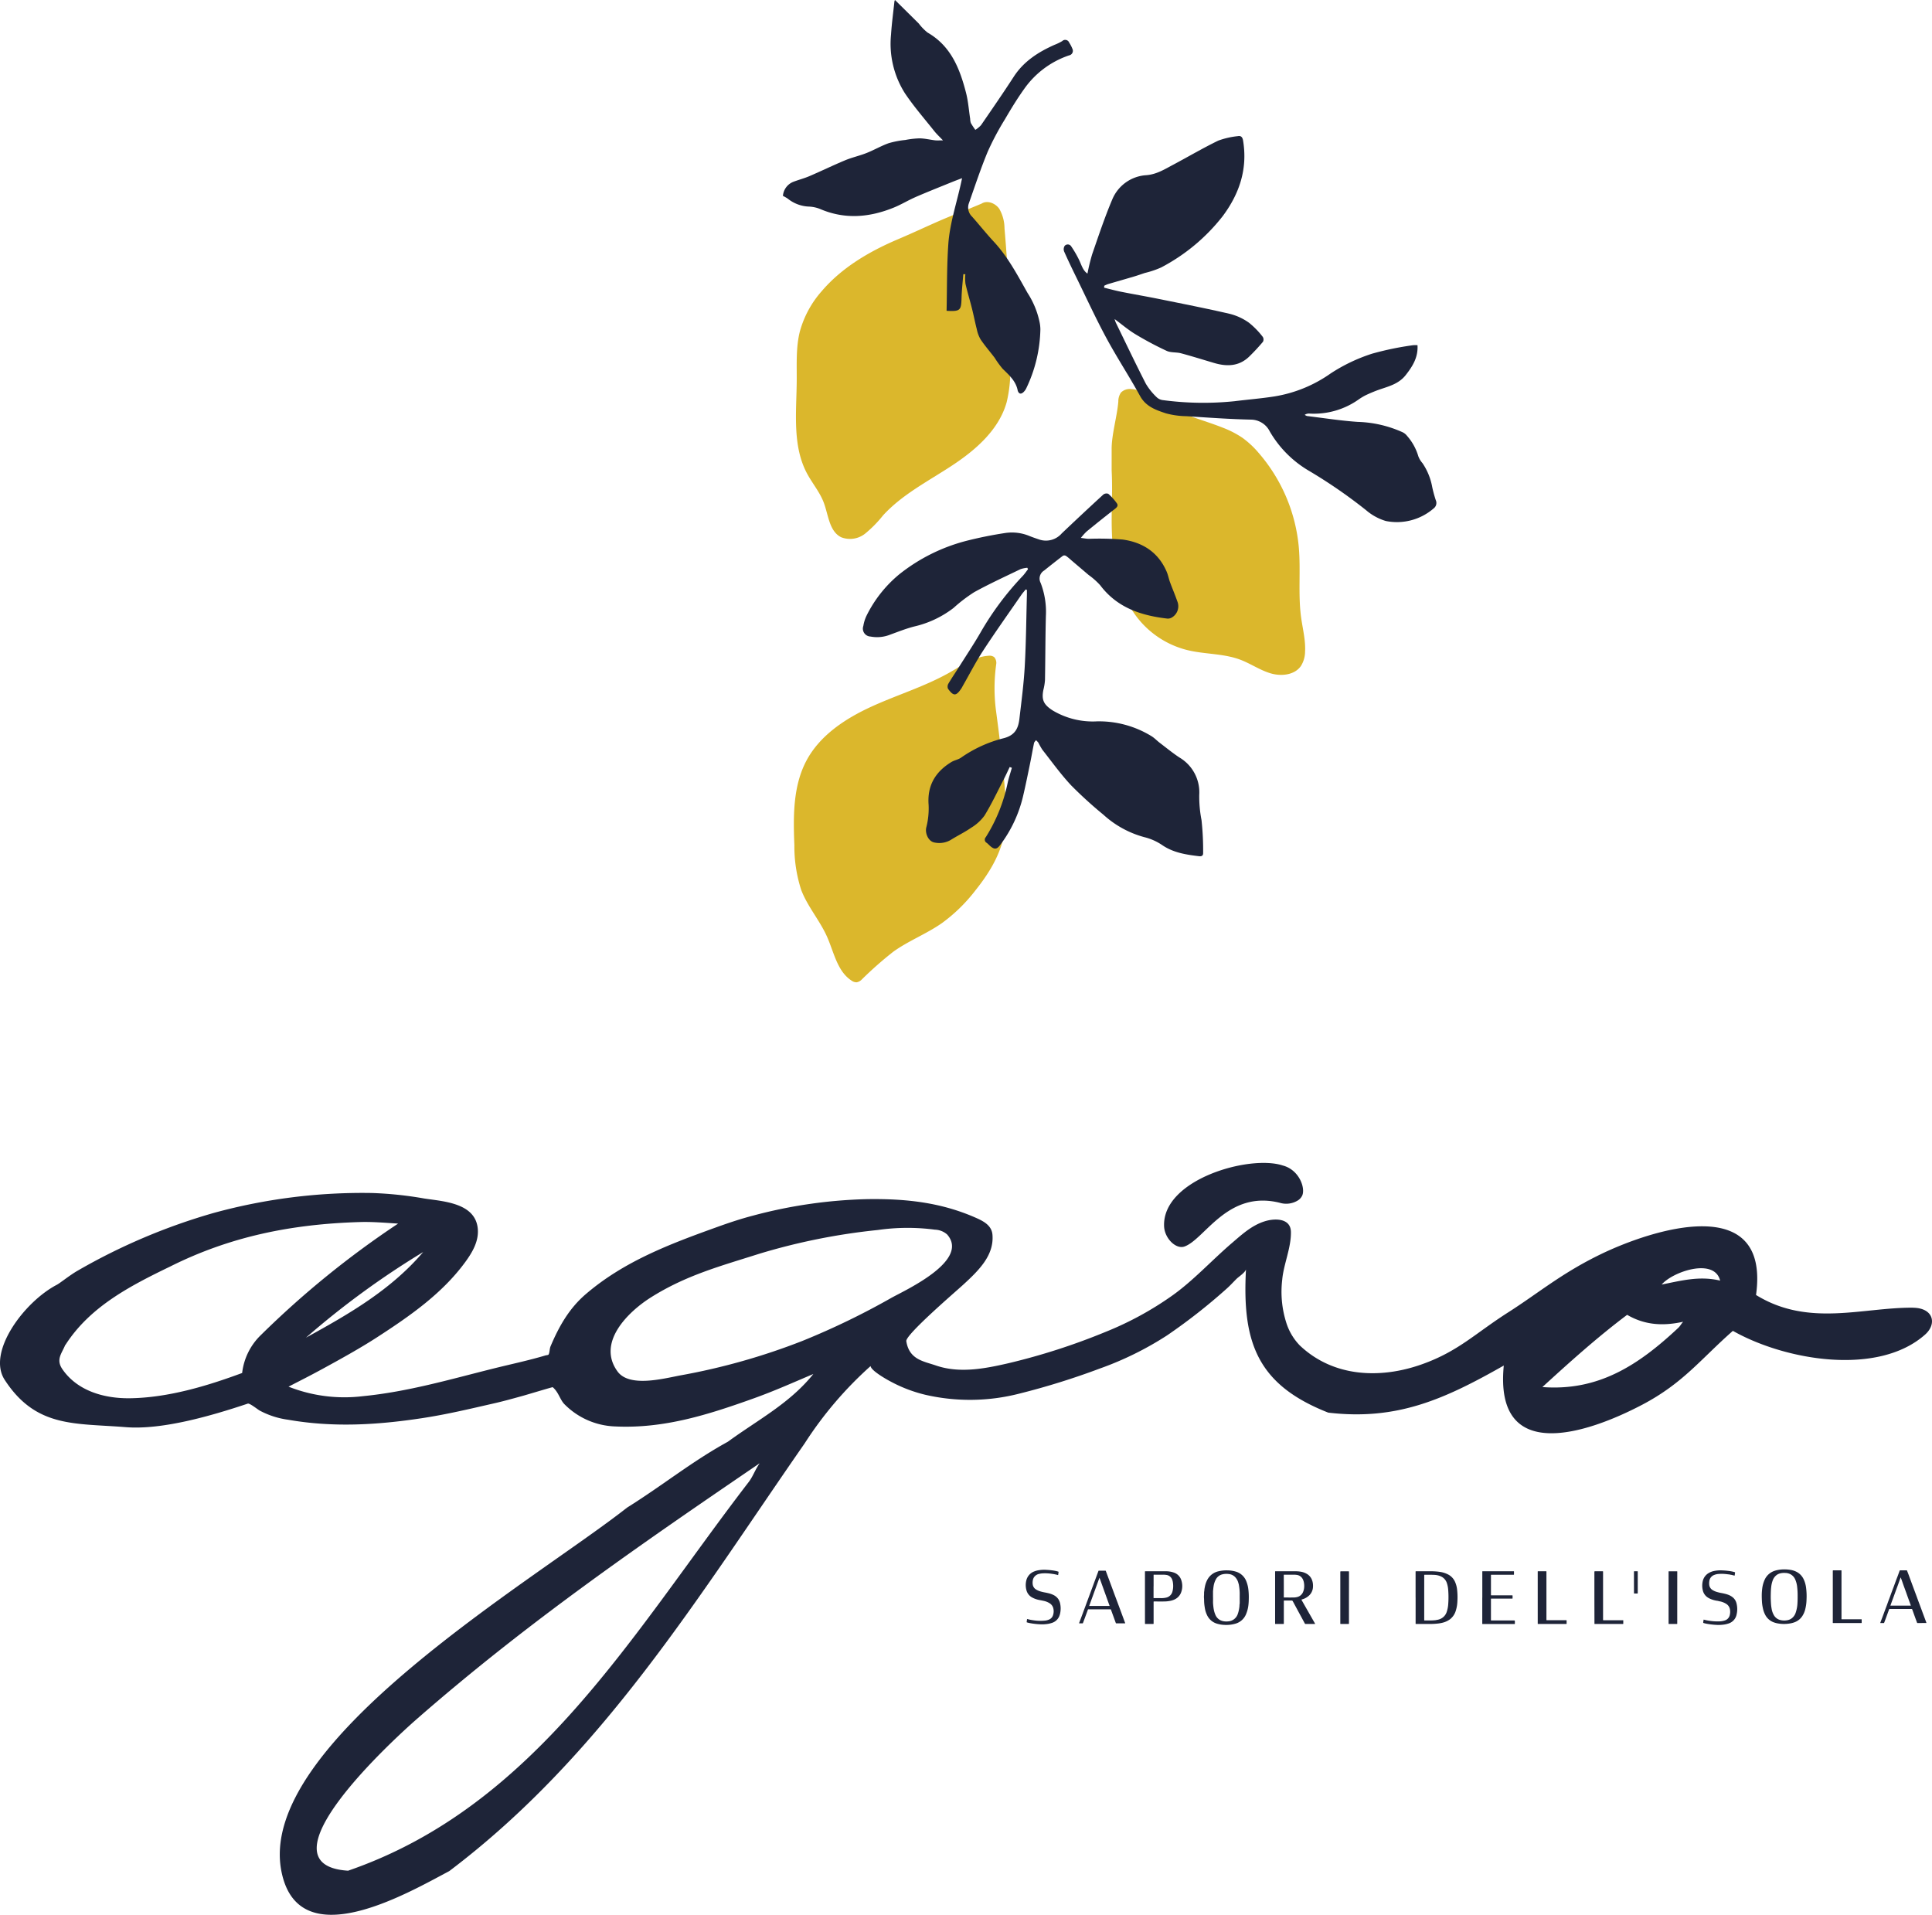 <svg xmlns="http://www.w3.org/2000/svg" width="400.527" height="396.959" viewBox="0 0 400.527 396.959">
  <g id="logo-colour-en" transform="translate(0)">
    <g id="tagline">
      <path id="Path_850" data-name="Path 850" d="M266.151,328.818h0v1.406c0,.282,0,.563-.005.844,0,.109,0,.109.113.112h.026c.6,0,1.191.005,1.786,0a3.219,3.219,0,0,0,.91-.11,1.761,1.761,0,0,0,1.117-.936,3.019,3.019,0,0,0,.279-1.189,3.7,3.7,0,0,0-.051-.8,2.472,2.472,0,0,0-.3-.869,1.608,1.608,0,0,0-1.18-.778,4.028,4.028,0,0,0-.7-.045c-.613,0-1.226,0-1.84,0-.181,0-.163-.014-.163.169Zm3.647,2.815c.157.278.307.547.459.814q.734,1.287,1.468,2.572l.863,1.513c.015.027.033.053.046.081s0,.052-.033.055-.063,0-.094,0c-.609,0-1.218,0-1.827,0a.179.179,0,0,1-.183-.113c-.385-.721-.778-1.437-1.167-2.156q-.634-1.172-1.266-2.345c-.134-.247-.136-.245-.419-.245h-1.3c-.04,0-.08,0-.12,0s-.073.023-.07.073,0,.071,0,.107v4.514c0,.19-.008.162-.158.162h-1.585a.059.059,0,0,1-.066-.066c0-.058,0-.116,0-.174q0-5.252,0-10.5c0-.2-.019-.181.179-.181,1.347,0,2.694,0,4.042,0a6.11,6.11,0,0,1,1.307.126,3.583,3.583,0,0,1,1.079.429,2.5,2.5,0,0,1,1.092,1.394,3.175,3.175,0,0,1,.152.84,3.4,3.4,0,0,1-.059.917,2.547,2.547,0,0,1-.656,1.224,3.337,3.337,0,0,1-1.469.877l-.166.053a.312.312,0,0,0-.045.026" fill="#1e2438"/>
      <path id="Path_851" data-name="Path 851" d="M251.479,331.143h0c0,.165,0,.33,0,.5,0,.295-.015.591.012.883.035.377.068.754.14,1.128a5.112,5.112,0,0,0,.344,1.137,2.17,2.17,0,0,0,1.565,1.286,3.311,3.311,0,0,0,1.082.052,2.243,2.243,0,0,0,2-1.579,5.226,5.226,0,0,0,.2-.73c.03-.148.064-.3.081-.446a3.538,3.538,0,0,0,.055-.626.362.362,0,0,1,.011-.092,2.458,2.458,0,0,0,.038-.453c0-.563-.007-1.126,0-1.689a10.273,10.273,0,0,0-.155-1.836,1.7,1.7,0,0,0-.048-.26c-.052-.159-.089-.323-.146-.481a2.763,2.763,0,0,0-.636-1.029,2.142,2.142,0,0,0-1.331-.6,3.487,3.487,0,0,0-1.278.073,2.093,2.093,0,0,0-1.318.983,4.394,4.394,0,0,0-.514,1.568c-.039.233-.053.469-.081.7a2.379,2.379,0,0,0-.027.293c0,.406,0,.813,0,1.219m-1.885-.018c.005-.1.011-.232.016-.361s.015-.268.015-.4a2.213,2.213,0,0,1,.043-.545.2.2,0,0,0,.007-.054,4.371,4.371,0,0,1,.1-.711,5.144,5.144,0,0,1,.471-1.445,3.451,3.451,0,0,1,2.415-1.872,6.847,6.847,0,0,1,1.769-.182,6.421,6.421,0,0,1,1.71.238,3.337,3.337,0,0,1,2.219,1.967,6.515,6.515,0,0,1,.433,1.625,13.394,13.394,0,0,1,.1,2.137c-.007.369-.02.74-.062,1.108a6.775,6.775,0,0,1-.55,2.116,3.356,3.356,0,0,1-2.218,1.878,6.925,6.925,0,0,1-2.219.236,6.268,6.268,0,0,1-1.52-.248,3.288,3.288,0,0,1-2.095-1.811,5.14,5.14,0,0,1-.4-1.2c-.04-.2-.072-.4-.1-.605a9.035,9.035,0,0,1-.1-1.3c0-.178-.017-.357-.028-.562" fill="#1e2438"/>
      <path id="Path_852" data-name="Path 852" d="M239.146,328.874h0v2.278c0,.035,0,.071,0,.106a.049.049,0,0,0,.05.051h1.4a4.577,4.577,0,0,0,1.143-.1,2.2,2.2,0,0,0,.33-.1,1.73,1.73,0,0,0,1.009-1.226,4.367,4.367,0,0,0,.1-1.646,2.964,2.964,0,0,0-.2-.841,1.5,1.5,0,0,0-1.225-.9,4.419,4.419,0,0,0-.71-.044c-.568,0-1.136,0-1.7,0-.209,0-.187-.029-.188.184,0,.745,0,1.491,0,2.236m-1.792,2.332v-5.291c0-.161-.036-.168.166-.168,1.375,0,2.749-.005,4.123,0a4.782,4.782,0,0,1,1.676.259,2.422,2.422,0,0,1,1.492,1.373,3.417,3.417,0,0,1,.193.64,3.724,3.724,0,0,1,.066,1.158,3.768,3.768,0,0,1-.263,1.062,2.615,2.615,0,0,1-1.317,1.351,3.671,3.671,0,0,1-.81.27,6.745,6.745,0,0,1-1.364.146c-.662.009-1.325,0-1.987,0-.036,0-.072,0-.108,0s-.073.02-.073.072c0,.075,0,.151,0,.228q0,2.115,0,4.232c0,.127,0,.128-.125.128-.5,0-1,0-1.5,0l-.107,0a.054.054,0,0,1-.057-.06c0-.04,0-.08,0-.12Z" fill="#1e2438"/>
      <path id="Path_853" data-name="Path 853" d="M230.039,332.931c-.7-1.947-1.393-3.879-2.088-5.81h-.033c-.705,1.933-1.409,3.865-2.118,5.811Zm-2.117.7h-2.216c-.131,0-.132-.034-.192.13-.192.523-.383,1.048-.577,1.571-.139.377-.284.751-.421,1.129a.107.107,0,0,1-.116.083c-.2,0-.394,0-.591,0-.113,0-.116-.008-.074-.119.173-.464.349-.927.522-1.392q1.008-2.718,2.014-5.436.717-1.934,1.433-3.868c.039-.107.039-.108.149-.108H229.1c.126,0,.127,0,.172.123q.8,2.145,1.593,4.292c.4,1.088.814,2.174,1.218,3.262q.559,1.506,1.114,3.014c.02.054.042.108.061.162s0,.07-.047.07c-.023,0-.045,0-.067,0l-1.652,0c-.136,0-.145-.008-.187-.125q-.336-.918-.671-1.836c-.1-.273-.2-.546-.294-.819-.049-.133-.051-.133-.19-.133h-2.23" fill="#1e2438"/>
      <path id="Path_854" data-name="Path 854" d="M216.068,336.745a13.772,13.772,0,0,1-1.795-.133,10.372,10.372,0,0,1-1.2-.22c-.052-.013-.1-.036-.154-.045-.071-.013-.085-.055-.076-.116.024-.173.051-.344.072-.517.008-.068.034-.078.1-.06a7.852,7.852,0,0,0,1.156.239,9.489,9.489,0,0,0,2.569.066,2.7,2.7,0,0,0,.771-.22,1.418,1.418,0,0,0,.783-.856,2.574,2.574,0,0,0,.073-1.452,1.7,1.7,0,0,0-.768-1.057,3.6,3.6,0,0,0-1-.437c-.158-.043-.319-.075-.479-.109-.408-.088-.823-.143-1.222-.268a4.946,4.946,0,0,1-.891-.368,2.4,2.4,0,0,1-1.235-1.608,4.006,4.006,0,0,1-.014-1.91,2.66,2.66,0,0,1,1.712-1.92,4.149,4.149,0,0,1,.972-.245,6.471,6.471,0,0,1,1.243-.074c.429.022.858.044,1.284.1a8.853,8.853,0,0,1,1.2.214c.073.02.145.046.218.068a.081.081,0,0,1,.064.1c-.025.182-.049.363-.075.544-.008.058-.042.076-.1.058a3.629,3.629,0,0,0-.48-.122c-.149-.027-.294-.066-.445-.085-.132-.017-.264-.038-.4-.058a9.142,9.142,0,0,0-1.619-.089,4.115,4.115,0,0,0-.836.105,1.718,1.718,0,0,0-1.186.8,1.845,1.845,0,0,0-.216.7,2.465,2.465,0,0,0,.021.813,1.451,1.451,0,0,0,.679.941,3.582,3.582,0,0,0,.894.393,9.263,9.263,0,0,0,1,.232c.2.036.4.082.6.128a5.086,5.086,0,0,1,.988.327,2.678,2.678,0,0,1,1.1.872,2.731,2.731,0,0,1,.421,1.049,4.8,4.8,0,0,1,.045,1.573,3.6,3.6,0,0,1-.269,1.019,2.439,2.439,0,0,1-1.488,1.325,5.335,5.335,0,0,1-1.3.264,5.447,5.447,0,0,1-.721.038" fill="#1e2438"/>
      <path id="Path_855" data-name="Path 855" d="M279.655,331.215v5.05c0,.089,0,.178,0,.267,0,.136,0,.138-.128.138l-1.5,0-.094,0c-.05,0-.072-.026-.07-.076s0-.089,0-.134q0-5.29,0-10.581c0-.124,0-.127.127-.127q.784,0,1.571,0c.1,0,.1,0,.1.112q0,1.1,0,2.2Z" fill="#1e2438"/>
      <path id="Path_856" data-name="Path 856" d="M295.258,331.209h0v4.609c0,.119,0,.12.118.12.3,0,.608,0,.913,0a9.9,9.9,0,0,0,1.366-.063c.08-.012.156-.039.235-.051a2.636,2.636,0,0,0,.982-.34,2.384,2.384,0,0,0,1.056-1.338,6.465,6.465,0,0,0,.313-1.681,19.262,19.262,0,0,0-.019-2.971,5.593,5.593,0,0,0-.262-1.283,2.29,2.29,0,0,0-1.216-1.394,3.681,3.681,0,0,0-1.4-.326c-.621-.034-1.244-.021-1.866-.021-.044,0-.089,0-.134,0-.064,0-.09.027-.085.089,0,.027,0,.053,0,.081Zm-1.79-.015V326.1c0-.094,0-.188,0-.282,0-.05.021-.074.071-.074l.121,0c1.007,0,2.014,0,3.021,0a12.184,12.184,0,0,1,1.86.131,5.3,5.3,0,0,1,1.655.525,3.144,3.144,0,0,1,1.463,1.565,5.3,5.3,0,0,1,.4,1.455,13.974,13.974,0,0,1,.075,2.554,7.291,7.291,0,0,1-.343,1.986,3.5,3.5,0,0,1-1.165,1.715,4.3,4.3,0,0,1-1.557.729,7.361,7.361,0,0,1-1.083.186,14.081,14.081,0,0,1-1.407.078c-.976.009-1.951,0-2.927,0-.2,0-.178.01-.178-.184v-5.293Z" fill="#1e2438"/>
      <path id="Path_857" data-name="Path 857" d="M307.3,331.2v-5.348c0-.108,0-.109.113-.113h6.219c.058,0,.116,0,.174.005s.062.025.062.069q0,.288,0,.576c0,.05-.019.075-.07.075l-.094,0q-2.209,0-4.419,0c-.215,0-.192-.019-.192.2q0,1.956,0,3.913c0,.027,0,.054,0,.081,0,.053.025.071.073.07H313.4a.714.714,0,0,0,.08,0c.072-.005.094.03.093.1,0,.166,0,.331,0,.5,0,.067-.028.085-.088.084-.112,0-.224,0-.336,0H309.2c-.106,0-.106,0-.109.1,0,.027,0,.054,0,.08q0,2.112,0,4.222c0,.13,0,.13.135.13h4.58c.245,0,.244,0,.244.251,0,.13,0,.26,0,.389,0,.068-.022.1-.092.094-.023,0-.045,0-.068,0h-6.38c-.251,0-.217.022-.217-.212q0-2.628,0-5.254" fill="#1e2438"/>
      <path id="Path_858" data-name="Path 858" d="M353.193,335.759c.109.029.212.058.316.082a11.9,11.9,0,0,0,1.536.246,10.294,10.294,0,0,0,1.314.046,4.109,4.109,0,0,0,1.189-.184,1.517,1.517,0,0,0,1.07-1.2,2.8,2.8,0,0,0,.023-1.091,1.689,1.689,0,0,0-.774-1.157,3.877,3.877,0,0,0-1.262-.509,2.759,2.759,0,0,1-.348-.078,1.58,1.58,0,0,0-.312-.058,5.681,5.681,0,0,1-1.36-.386,3.883,3.883,0,0,1-.407-.206A2.4,2.4,0,0,1,353,329.645a4.1,4.1,0,0,1,.006-1.873,2.6,2.6,0,0,1,1.189-1.638,3.446,3.446,0,0,1,1.117-.441,6.366,6.366,0,0,1,1.6-.139c.438.017.876.045,1.31.1a8.706,8.706,0,0,1,1.2.215c.069.019.136.044.205.064s.081.057.071.121c-.026.172-.051.344-.072.517-.008.066-.036.087-.1.066-.166-.055-.338-.084-.506-.131-.1-.029-.209-.031-.314-.059a2.226,2.226,0,0,0-.328-.056c-.205-.02-.409-.049-.613-.071a8.2,8.2,0,0,0-1.461-.022,2.988,2.988,0,0,0-.961.221,1.559,1.559,0,0,0-.983,1.289,2.712,2.712,0,0,0-.011.774,1.442,1.442,0,0,0,.664,1.039,3.447,3.447,0,0,0,.889.4,8.756,8.756,0,0,0,1.039.245c.2.036.4.078.6.128a6.585,6.585,0,0,1,.666.193,3.464,3.464,0,0,1,.921.488A2.3,2.3,0,0,1,360,332.4a4.882,4.882,0,0,1,0,2.387,2.444,2.444,0,0,1-1.647,1.78,5.479,5.479,0,0,1-1.285.264,7.936,7.936,0,0,1-1.194.03,15.6,15.6,0,0,1-1.655-.169,8.77,8.77,0,0,1-.907-.181c-.225-.06-.232-.07-.2-.3a2.575,2.575,0,0,1,.083-.45" fill="#1e2438"/>
      <path id="Path_859" data-name="Path 859" d="M318.789,331.2v-5.292c0-.174-.022-.167.165-.167.483,0,.967,0,1.45,0,.036,0,.072,0,.107,0,.066,0,.088.028.084.089a.717.717,0,0,0,0,.08v9.834c0,.145,0,.147.148.147q1.912,0,3.826,0c.223,0,.205-.046.208.206,0,.157,0,.313,0,.469,0,.093-.005.1-.1.1-.08,0-.161,0-.241,0h-5.465c-.2,0-.18.025-.18-.179Z" fill="#1e2438"/>
      <path id="Path_860" data-name="Path 860" d="M330.537,331.2v-5.267c0-.188,0-.188.2-.188h1.41c.032,0,.063,0,.1,0,.06,0,.092.02.087.086,0,.049,0,.1,0,.148v9.743c0,.17-.037.172.176.173h3.829c.2,0,.183-.035.185.187,0,.165,0,.33,0,.495,0,.069-.023.1-.093.094-.022,0-.045,0-.067,0h-5.52c-.077,0-.153,0-.229,0a.059.059,0,0,1-.065-.067c0-.076,0-.152,0-.228Z" fill="#1e2438"/>
      <path id="Path_861" data-name="Path 861" d="M347.711,331.2v5.359c0,.106,0,.106-.1.108-.071,0-.143,0-.215,0h-1.3c-.04,0-.08,0-.121,0a.054.054,0,0,1-.057-.06c0-.031,0-.062,0-.093V325.891c0-.027,0-.054,0-.081,0-.045.023-.064.066-.064l.094,0h1.518c.121,0,.121,0,.121.128Z" fill="#1e2438"/>
      <path id="Path_862" data-name="Path 862" d="M372.669,331.068a15.845,15.845,0,0,0-.116-2.252,5.163,5.163,0,0,0-.377-1.362,2.244,2.244,0,0,0-.888-1.037,2.419,2.419,0,0,0-1.194-.329,3.39,3.39,0,0,0-1.043.09,2.3,2.3,0,0,0-.6.25,2.384,2.384,0,0,0-.914,1.127,5.467,5.467,0,0,0-.351,1.506c-.064.531-.076,1.065-.087,1.6-.013.606.014,1.21.05,1.814a8.562,8.562,0,0,0,.118.97,3.9,3.9,0,0,0,.523,1.47,2.108,2.108,0,0,0,1.109.884,3.294,3.294,0,0,0,1.577.1,2.128,2.128,0,0,0,1.028-.444,2.427,2.427,0,0,0,.743-1.071,6.908,6.908,0,0,0,.388-2.022c.03-.43.034-.861.038-1.292m-7.439-.3a11.121,11.121,0,0,1,.088-1.4,6.348,6.348,0,0,1,.552-1.955,3.421,3.421,0,0,1,1.982-1.751,4.921,4.921,0,0,1,.711-.186,7.045,7.045,0,0,1,1.491-.125,7.535,7.535,0,0,1,1.121.1,4.02,4.02,0,0,1,1.565.58,3.372,3.372,0,0,1,1.184,1.381,5.8,5.8,0,0,1,.5,1.79,13.635,13.635,0,0,1,.089,2.373,9.094,9.094,0,0,1-.307,2.189,4.523,4.523,0,0,1-.621,1.343,3.3,3.3,0,0,1-1.58,1.213,5.153,5.153,0,0,1-1.079.263,7.37,7.37,0,0,1-1.223.082,7.153,7.153,0,0,1-1-.091,4.835,4.835,0,0,1-1.1-.291,3.249,3.249,0,0,1-1.614-1.432,5.185,5.185,0,0,1-.537-1.513,8.37,8.37,0,0,1-.185-1.317c-.019-.362-.038-.723-.036-1.257" fill="#1e2438"/>
      <path id="Path_863" data-name="Path 863" d="M394.014,332.865h2.073c.038,0,.057,0,.039-.051-.275-.8-.578-1.583-.854-2.379s-.58-1.567-.848-2.358c-.114-.334-.236-.664-.355-.995-.007-.018-.008-.044-.032-.047s-.018.02-.024.034c-.226.6-.427,1.2-.652,1.8-.373.986-.713,1.984-1.088,2.97-.12.316-.229.637-.345.955-.028.075-.032.073.046.073Zm4.4,3.606c-.295,0-.591,0-.886,0a.088.088,0,0,1-.1-.071c-.1-.292-.219-.58-.324-.871-.216-.6-.428-1.192-.644-1.787-.066-.182-.07-.181-.263-.181h-4.451a.1.1,0,0,0-.11.074c-.235.621-.454,1.249-.684,1.872-.113.305-.231.608-.346.912-.012.033-.027.052-.066.052q-.339,0-.678,0c-.052,0-.072-.009-.048-.069.072-.182.135-.368.207-.55.369-.94.7-1.895,1.06-2.837.184-.478.343-.966.53-1.444.283-.72.525-1.455.808-2.175.291-.74.54-1.5.831-2.236.2-.5.374-1.012.561-1.518a.12.12,0,0,1,.137-.094c.425,0,.85,0,1.275,0,.112,0,.108,0,.147.105.112.3.231.594.341.893.265.727.535,1.452.8,2.177.328.883.661,1.765.983,2.652.3.825.617,1.643.918,2.469.31.852.635,1.7.945,2.551.021.06.01.074-.05.073h-.9Z" fill="#1e2438"/>
      <path id="Path_864" data-name="Path 864" d="M379.962,331.007q0-2.684,0-5.366c0-.071.02-.091.088-.091q.83,0,1.658,0c.041,0,.057.013.056.054,0,.076,0,.152,0,.228q0,4.838,0,9.674c0,.059-.029.136.011.174s.12.016.181.016q1.641,0,3.282,0c.217,0,.434,0,.651,0,.049,0,.062.013.062.06,0,.219,0,.438,0,.657,0,.046-.015.06-.062.06-.488,0-.975,0-1.463,0l-4.269,0c-.062,0-.141.023-.182-.017s-.013-.119-.013-.18q0-2.633,0-5.266" fill="#1e2438"/>
      <path id="Path_865" data-name="Path 865" d="M338.741,328.044v-2.129a.7.7,0,0,0,0-.08c-.007-.072.029-.092.1-.091.193,0,.385,0,.577,0,.107,0,.108,0,.107.117V330c0,.089,0,.179,0,.268,0,.055-.017.083-.076.082q-.315,0-.63,0c-.062,0-.075-.03-.074-.083,0-.161,0-.322,0-.482Z" fill="#1e2438"/>
    </g>
    <g id="agio">
      <path id="Path_866" data-name="Path 866" d="M356.605,265.485c-4.268-1.008-7.914-.021-12.118.817,2.286-2.681,10.926-5.628,12.118-.817m-8.675,9.792c-8.222,7.709-16.529,13.164-28.172,12.275,5.685-5.2,11.4-10.338,17.568-14.972,3.7,2.16,7.484,2.346,11.616,1.437-.392.4-.594.868-1.012,1.26M184.919,268.99a155.37,155.37,0,0,1-18.62,9.017,134.721,134.721,0,0,1-25.246,7.128c-3.484.655-10.572,2.555-13.027-.81-4.394-6.022,2.253-12.413,6.871-15.331,7.325-4.629,14.464-6.514,22.443-9.054A130.619,130.619,0,0,1,182,254.991a43.276,43.276,0,0,1,11.823-.065,3.989,3.989,0,0,1,2.534,1c4.7,5.376-8.419,11.414-11.44,13.067m-121.5,8.33A174.071,174.071,0,0,1,87.73,259.564c-6.686,7.845-15.371,12.849-24.314,17.756m19.117-23.653A191.115,191.115,0,0,0,54.1,276.756a12.97,12.97,0,0,0-3.9,7.881c-7.386,2.74-15.361,5.105-23.158,5.235-5.627.094-11.072-1.621-14.093-6-1.4-2.021-.166-3.245.543-4.971.025-.059.076-.089.135-.181,5.1-7.888,13.382-12.153,21.643-16.15,12.572-6.3,25.39-8.816,39.4-9.227,2.582-.076,5.279.164,7.859.323m72.659,53.61c-23.924,31.094-44.068,67.119-83.025,80.542C53.035,386.625,81.73,360.47,86.4,356.384c22.928-20.053,46.377-36.19,71.09-53.031-.946,1.314-1.37,2.716-2.3,3.924M396.58,271.1c-10.511-.077-21.664,4.07-32.533-2.633,3-21.633-21.728-13.528-32.233-8.43-8.115,3.938-12.879,8.035-19.125,12.017-6.933,4.419-10.366,8.122-18.016,10.818-8.458,2.981-18.211,2.692-25.215-3.951a11.867,11.867,0,0,1-2.817-4.782,21.133,21.133,0,0,1-.819-8.86c.276-3.147,1.873-6.617,1.8-9.919-.067-2.812-3.263-2.83-5.369-2.187-2.739.838-4.788,2.75-6.872,4.533-4.178,3.577-8.056,7.854-12.462,10.954a67.162,67.162,0,0,1-13.712,7.453,133.579,133.579,0,0,1-20.237,6.521c-4.959,1.14-10.112,2.108-14.958.443-2.576-.886-5.512-1.2-6.125-5.03-.209-1.309,9.972-10.049,11.668-11.594,3.458-3.15,6.553-6.241,6.193-10.493-.165-1.951-1.913-2.827-3.541-3.541-7.195-3.156-14.446-3.938-22.395-3.824a100.063,100.063,0,0,0-23.7,3.418c-2.53.659-4.922,1.455-7.476,2.375-9.725,3.5-19.233,7.068-27.206,13.911-3.453,2.964-5.544,6.681-7.289,10.8-.223.528-.171,1.194-.384,1.661-.087.192-.43.165-.662.234-3.562,1.06-7.171,1.815-10.805,2.721-9.03,2.253-17.686,4.807-27.079,5.731a31.53,31.53,0,0,1-15.394-1.975c2.636-1.36,4.374-2.223,7.191-3.76,3.388-1.848,7.618-4.181,11.094-6.433,6.77-4.383,13.5-9.043,18.288-15.551,1.538-2.089,2.844-4.342,2.672-6.843-.379-5.507-7.089-5.808-11.1-6.419a76.729,76.729,0,0,0-10.84-1.141,116.59,116.59,0,0,0-32.855,4.143,125.124,125.124,0,0,0-28.065,11.9c-1.669.936-3.722,2.619-4.419,2.983C5.008,269.888-2.755,280.312.965,286.047c6.5,10.014,14.586,8.966,25.066,9.817,7.489.608,17.583-2.278,25.338-4.877.386-.13,2,1.167,2.445,1.428a17.368,17.368,0,0,0,5.918,1.914c9.361,1.629,18.412,1.09,27.718-.319,5.17-.783,9.981-1.937,15.066-3.1,2-.457,3.7-.939,5.985-1.567.549-.151,6.032-1.8,6.079-1.765,1.263,1.062,1.513,2.65,2.506,3.6a15.5,15.5,0,0,0,10.315,4.534c10.213.518,19.436-2.439,28.846-5.809,4.349-1.558,8.182-3.287,12.369-5.058-4.888,6.1-11.523,9.512-17.726,14.047-7.38,4.041-13.5,9.035-20.89,13.653-19,14.971-76.838,48.678-71.672,75.336,3.455,17.833,25.975,4.7,34.81.018,31.705-23.944,51.5-56.764,73.693-88.69A78.1,78.1,0,0,1,180.486,283.2c.091,1.013,3.742,3,4.138,3.2a29.713,29.713,0,0,0,7.246,2.764,41.225,41.225,0,0,0,19.462-.253,153.3,153.3,0,0,0,16.705-5.209,66.612,66.612,0,0,0,13.938-6.878,118.819,118.819,0,0,0,12.317-9.66c.714-.629,1.27-1.258,2.057-2.043.421-.42,1.711-1.236,1.957-1.944-.817,15.165,2.372,23.911,17.054,29.676,14.33,1.694,24.19-2.837,36.393-9.759-2.032,20.709,17.529,14,28.728,8.108,8.461-4.455,12.086-9.427,18.766-15.3,10.969,6.205,30.159,9.4,39.86.763,2.491-2.219,1.739-5.523-2.527-5.554" fill="#1e2438"/>
      <path id="Path_867" data-name="Path 867" d="M245.573,258.411c4.238-1.545,8.915-11.751,19.732-9.061a4.6,4.6,0,0,0,3.818-.524,2.456,2.456,0,0,0,.831-.947c.729-1.561-.607-5.366-4.015-6.256-6.864-2.288-25.009,2.879-24.609,12.6.1,2.493,2.457,4.838,4.243,4.187" fill="#1e2438"/>
    </g>
    <g id="icon">
      <path id="Path_868" data-name="Path 868" d="M203.49,42.214c1.189-.763,2.872-.082,3.676,1.08a8.236,8.236,0,0,1,1.079,4.046c.829,9.592,1.312,19.219,1.2,28.846a27.884,27.884,0,0,1-.752,7.2c-1.591,5.686-6.383,9.874-11.314,13.121s-10.325,5.984-14.311,10.339a24.958,24.958,0,0,1-3.7,3.768,5.035,5.035,0,0,1-4.979.765c-2.474-1.219-2.64-4.582-3.606-7.165-.823-2.2-2.4-4.029-3.5-6.1-3.04-5.734-2.167-12.633-2.112-19.123.029-3.455-.191-6.967.661-10.315a20.963,20.963,0,0,1,4.481-8.269c4.145-4.886,9.829-8.239,15.723-10.754s8.2-3.814,14.193-6.086Z" fill="#dbb72c"/>
      <path id="Path_869" data-name="Path 869" d="M230.458,97.565c.285,5.656-.252,9.446.181,15.093s1.875,11.428,5.472,15.8a18.935,18.935,0,0,0,10.108,6.33c3.59.866,7.422.671,10.88,1.967,2.16.81,4.1,2.177,6.307,2.833s4.976.377,6.29-1.52a5.655,5.655,0,0,0,.859-2.921c.139-2.4-.494-4.768-.818-7.15-.657-4.817-.054-9.723-.481-14.565a34.583,34.583,0,0,0-8.336-19.552,18.96,18.96,0,0,0-3.349-3.119,19.876,19.876,0,0,0-4.079-2.1c-4-1.593-8.275-2.576-11.984-4.761-2.239-1.319-4.395-3.112-6.991-3.237a2.571,2.571,0,0,0-2.125.714,3.2,3.2,0,0,0-.549,1.863c-.229,2.974-1.429,6.97-1.385,9.953Z" fill="#dbb72c"/>
      <path id="Path_870" data-name="Path 870" d="M206.541,137.6a35.864,35.864,0,0,0-.045,9.828c.722,5.39,1.391,10.787,1.83,16.206a33.216,33.216,0,0,1-.281,9.958c-.919,4.1-3.229,7.747-5.851,11.024a33.9,33.9,0,0,1-6.964,6.786c-3.174,2.21-6.85,3.623-10,5.869a76.517,76.517,0,0,0-6.535,5.752,2.008,2.008,0,0,1-1.093.621,1.755,1.755,0,0,1-1.073-.359c-2.956-1.921-3.635-5.85-5.065-9.073-1.5-3.387-4.047-6.255-5.364-9.718a29.332,29.332,0,0,1-1.417-9.281c-.243-5.995-.3-12.308,2.539-17.593,2.806-5.219,8.062-8.667,13.45-11.132s11.128-4.181,16.275-7.115c2.527-1.44,5.035-3.213,7.936-3.42a1.673,1.673,0,0,1,1.209.26,1.782,1.782,0,0,1,.447,1.387" fill="#dbb72c"/>
      <path id="Path_871" data-name="Path 871" d="M248.619,164.774a8.379,8.379,0,0,0-4.127-7.747c-1.41-.937-2.728-2.015-4.077-3.044-.572-.436-1.072-.98-1.678-1.355a20.806,20.806,0,0,0-11.285-3.083,16.219,16.219,0,0,1-9.2-2.25c-1.861-1.2-2.374-2.166-1.943-4.289a11.391,11.391,0,0,0,.33-2.034c.079-4.427.072-8.857.186-13.283a16.623,16.623,0,0,0-1.086-6.843,1.94,1.94,0,0,1,.709-2.558c1.3-1.04,2.6-2.072,3.922-3.078a.684.684,0,0,1,.623.033,10.8,10.8,0,0,1,1.055.863q1.821,1.546,3.64,3.095a15.047,15.047,0,0,1,2.391,2.119c3.492,4.65,8.446,6.282,13.9,6.918a1.581,1.581,0,0,0,1.006-.25,2.7,2.7,0,0,0,1.071-3.367c-.458-1.326-1.018-2.616-1.5-3.934-.258-.7-.388-1.454-.68-2.14-1.718-4.032-4.969-6.118-9.136-6.693a60.143,60.143,0,0,0-7.062-.15c-.438-.008-.874-.1-1.6-.189a12.511,12.511,0,0,1,1.187-1.325c1.9-1.554,3.817-3.094,5.761-4.6.466-.36.893-.715.5-1.267a11.5,11.5,0,0,0-1.758-1.949,1.093,1.093,0,0,0-1.026.142q-4.344,3.989-8.619,8.052a4.338,4.338,0,0,1-4.645,1.291c-.683-.23-1.366-.463-2.035-.729a9.458,9.458,0,0,0-4.914-.651,83.825,83.825,0,0,0-8.253,1.661,37.263,37.263,0,0,0-13.835,6.912,26.108,26.108,0,0,0-6.788,8.567,7.747,7.747,0,0,0-.672,2.143,1.644,1.644,0,0,0,1.475,2.2,7.357,7.357,0,0,0,4.144-.414c1.631-.591,3.252-1.238,4.927-1.668a21.087,21.087,0,0,0,8.172-3.861,31.6,31.6,0,0,1,4.283-3.265c3.121-1.719,6.37-3.209,9.583-4.758a5.8,5.8,0,0,1,1.41-.288l.144.3c-.374.478-.712.991-1.128,1.429a61.172,61.172,0,0,0-8.685,11.632c-1.388,2.411-2.936,4.731-4.421,7.085-.75,1.189-1.547,2.349-2.263,3.558a1.23,1.23,0,0,0-.1,1.057c1.157,1.61,1.7,1.576,2.8-.079.108-.163.19-.343.288-.514,1.4-2.44,2.68-4.953,4.215-7.3,2.543-3.894,5.244-7.686,7.887-11.515.283-.41.621-.78.933-1.169l.245.1c0,.345.008.69,0,1.035-.135,4.916-.169,9.838-.444,14.747-.2,3.657-.684,7.3-1.111,10.944-.228,1.941-.867,3.371-3.176,4a26.793,26.793,0,0,0-8.894,4.031c-.59.431-1.4.547-2.035.933-3.325,2.028-5.035,4.874-4.716,8.911a15.751,15.751,0,0,1-.49,4.666c-.283,1.231.463,2.926,1.755,3.112a4.7,4.7,0,0,0,3.32-.542c1.385-.872,2.876-1.584,4.217-2.516a9.5,9.5,0,0,0,2.788-2.538c1.479-2.423,2.694-5.008,4-7.535.429-.83.814-1.683,1.219-2.526l.452.159c-.289,1.014-.629,2.017-.858,3.044a33.992,33.992,0,0,1-4.546,11.331.748.748,0,0,0,.172,1.177c.262.193.48.444.727.66.859.749,1.365.729,2.039-.153a27.131,27.131,0,0,0,4.845-10.429c.506-2.167.945-4.351,1.394-6.532.289-1.4.527-2.818.82-4.221.046-.219.26-.4.4-.6a3.285,3.285,0,0,1,.5.518,14.823,14.823,0,0,0,.818,1.451c1.966,2.5,3.825,5.1,5.99,7.409a86.7,86.7,0,0,0,6.685,6.08,20.5,20.5,0,0,0,8.444,4.637,11.475,11.475,0,0,1,3.669,1.61c2.349,1.627,5,2.024,7.71,2.349.558.067.857-.138.84-.661a58.036,58.036,0,0,0-.336-6.84,25.411,25.411,0,0,1-.469-5.234" fill="#1e2438"/>
      <path id="Path_872" data-name="Path 872" d="M297.666,103.724a25.917,25.917,0,0,1-.749-2.748,12.881,12.881,0,0,0-2.024-4.967,4.528,4.528,0,0,1-.857-1.421,11.18,11.18,0,0,0-2.365-4.261,2.544,2.544,0,0,0-.89-.714,24.187,24.187,0,0,0-9.3-2.15c-3.518-.241-7.016-.791-10.521-1.219a1.56,1.56,0,0,1-.471-.247,1.6,1.6,0,0,1,1.02-.255,16.054,16.054,0,0,0,10.157-2.929,12.145,12.145,0,0,1,1.43-.863,30.1,30.1,0,0,1,2.787-1.161c2.022-.7,4.087-1.18,5.548-3.041,1.439-1.834,2.584-3.678,2.434-6.182a5.378,5.378,0,0,0-.986.008,62.661,62.661,0,0,0-8.442,1.752,35.4,35.4,0,0,0-8.564,4.084,27.944,27.944,0,0,1-11.774,4.79c-2.715.417-5.459.638-8.186.977a63.319,63.319,0,0,1-14.8-.224,2.225,2.225,0,0,1-1.3-.588,13.107,13.107,0,0,1-2.259-2.8c-2.15-4.2-4.174-8.462-6.24-12.7a6.419,6.419,0,0,1-.243-.72c1.513,1.116,2.838,2.256,4.313,3.144a68.209,68.209,0,0,0,6.479,3.449c.877.406,2,.242,2.968.5,2.3.618,4.577,1.333,6.864,2.009,2.635.778,5.14.724,7.255-1.3a41.276,41.276,0,0,0,2.878-3.094,1.037,1.037,0,0,0-.03-1,17.021,17.021,0,0,0-2.873-2.949,11.8,11.8,0,0,0-3.952-1.834c-4.9-1.134-9.836-2.1-14.765-3.1-2.588-.524-5.193-.966-7.783-1.483-1.183-.236-2.35-.56-3.524-.844l.018-.4a5.859,5.859,0,0,1,.744-.331c1.816-.538,3.639-1.053,5.454-1.593.751-.222,1.489-.488,2.234-.733a18.969,18.969,0,0,0,3.372-1.14,39.371,39.371,0,0,0,12.747-10.618c3.488-4.668,5.2-9.8,4.239-15.664-.1-.635-.366-1.083-1.085-.94a16.805,16.805,0,0,0-4.058.926c-3.176,1.541-6.226,3.339-9.347,5-1.747.927-3.393,1.974-5.509,2.164a8.179,8.179,0,0,0-7.137,5.065c-1.568,3.7-2.837,7.535-4.156,11.339a40.986,40.986,0,0,0-.972,4c-.944-.623-1.238-1.791-1.742-2.845a21.755,21.755,0,0,0-1.612-2.775.849.849,0,0,0-1.37-.13,1.311,1.311,0,0,0-.117,1.161c.806,1.826,1.676,3.624,2.554,5.418,2.043,4.178,3.985,8.413,6.191,12.5s4.765,7.978,7,12.048c1.216,2.212,3.3,2.912,5.379,3.6a17.215,17.215,0,0,0,4.264.588c4.474.288,8.948.62,13.427.71a4.409,4.409,0,0,1,3.826,2.461,22.574,22.574,0,0,0,7.917,8.03,104.846,104.846,0,0,1,12.027,8.27,11.191,11.191,0,0,0,4.1,2.253,11.631,11.631,0,0,0,9.927-2.609,1.411,1.411,0,0,0,.453-1.678" fill="#1e2438"/>
      <path id="Path_873" data-name="Path 873" d="M189.813,40.849c2.519-1.091,5.074-2.1,7.617-3.136.585-.238,1.178-.455,2.019-.778-.968,4.767-2.538,9.136-2.853,13.707-.317,4.587-.254,9.2-.357,13.794,2.829.156,3.031-.074,3.1-2.62.044-1.661.238-3.317.365-4.976h.427a9.16,9.16,0,0,0,.024,1.989c.39,1.717.912,3.405,1.343,5.114.359,1.424.633,2.869,1,4.289a6.944,6.944,0,0,0,.8,2.149c.889,1.313,1.936,2.517,2.9,3.783a19.445,19.445,0,0,0,1.666,2.294c1.361,1.331,2.789,2.577,3.135,4.588.005.031.032.057.045.087.264.6.68.558,1.093.2a2.635,2.635,0,0,0,.59-.77,29.528,29.528,0,0,0,2.957-12.306A7.75,7.75,0,0,0,215.5,66.7a17.634,17.634,0,0,0-2.473-5.961c-2.093-3.705-4.07-7.485-7.006-10.645-1.555-1.674-2.981-3.466-4.494-5.18a2.612,2.612,0,0,1-.686-2.717c1.273-3.608,2.47-7.25,3.937-10.779a56.845,56.845,0,0,1,3.551-6.679c1.252-2.15,2.553-4.284,4-6.308a18.686,18.686,0,0,1,9.291-6.947.959.959,0,0,0,.707-1.356,6.981,6.981,0,0,0-.668-1.289.885.885,0,0,0-1.454-.316,10.543,10.543,0,0,1-1.589.769c-3.371,1.5-6.389,3.422-8.461,6.624-2.191,3.384-4.485,6.7-6.77,10.025a5.6,5.6,0,0,1-1.187.979,16.432,16.432,0,0,1-.924-1.406,2.839,2.839,0,0,1-.145-.868c-.278-1.811-.407-3.661-.863-5.426-1.292-5-3.125-9.684-7.963-12.462a10.48,10.48,0,0,1-1.821-1.871C188.845,3.256,187.2,1.637,185.542,0a1.008,1.008,0,0,0-.116.3c-.243,2.278-.553,4.552-.7,6.836a19.155,19.155,0,0,0,2.889,12.219c1.835,2.734,4.019,5.235,6.072,7.821.491.619,1.081,1.16,1.8,1.924-.748,0-1.2.042-1.631-.009-1.06-.123-2.114-.39-3.174-.408a17.726,17.726,0,0,0-3.005.337,18.906,18.906,0,0,0-3.451.668c-1.566.56-3.023,1.416-4.572,2.03-1.445.573-2.986.907-4.42,1.5-2.5,1.04-4.944,2.231-7.436,3.3-1.1.471-2.274.764-3.393,1.2a3.421,3.421,0,0,0-2.094,2.894,7.921,7.921,0,0,1,1,.57,7.449,7.449,0,0,0,4.429,1.647,7.009,7.009,0,0,1,2.374.536c5.121,2.168,10.179,1.7,15.185-.333,1.543-.626,2.979-1.514,4.509-2.177" fill="#1e2438"/>
    </g>
  </g>
</svg>
